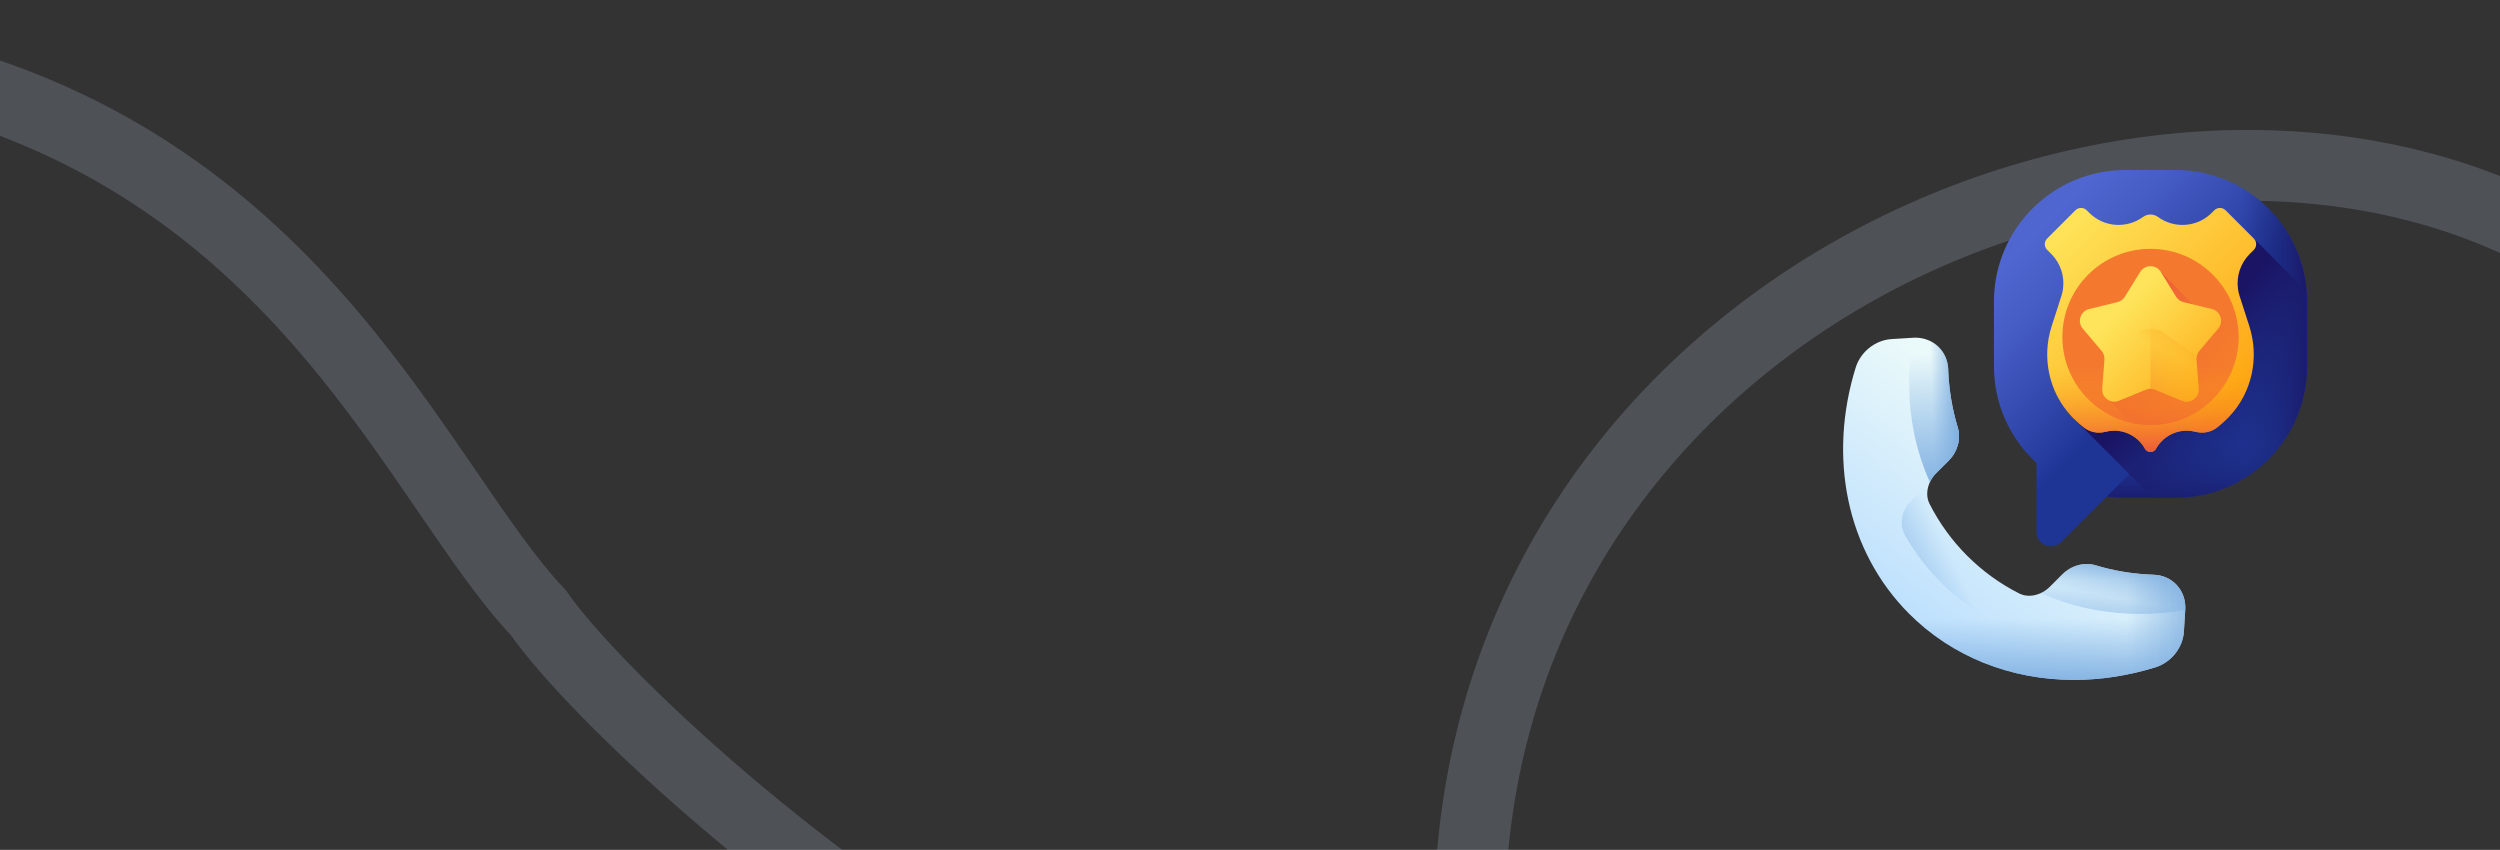 <svg width="353" height="120" viewBox="0 0 353 120" fill="none" xmlns="http://www.w3.org/2000/svg">
<rect x="0" y="0" width="353" height="120" fill="#333333" stroke="none"/>
<g clip-path="url(#clip0_241_7055)">
<path opacity="0.2" d="M-11 10.5C43 24 59 68.5 76 86.5C92 109.5 200 202.501 208 119.501C216 36.501 315 0 368.5 39" stroke="#BCCCE5" stroke-width="10" stroke-linecap="round"/>
<path d="M292.847 96C283.857 96 275.592 92.687 269.576 86.67C265.219 82.314 262.241 76.732 260.963 70.529C259.728 64.534 260.096 58.09 262.026 51.894C262.719 49.671 264.798 48.02 267.082 47.878L270.132 47.689C270.24 47.682 270.346 47.679 270.452 47.679C273.007 47.679 275.001 49.598 275.089 52.144C275.187 54.969 275.638 57.728 276.429 60.342C276.92 61.965 276.425 63.773 275.138 65.061L273.406 66.792C272.172 68.027 271.778 69.813 272.448 71.135C273.827 73.856 275.617 76.326 277.769 78.477C279.92 80.629 282.39 82.419 285.111 83.798C285.535 84.013 286.008 84.122 286.516 84.122C287.568 84.122 288.639 83.654 289.454 82.839L291.185 81.108C292.123 80.171 293.385 79.633 294.648 79.633C295.078 79.633 295.501 79.695 295.904 79.817C298.518 80.608 301.277 81.059 304.102 81.157C305.386 81.201 306.55 81.729 307.38 82.643C308.22 83.57 308.639 84.802 308.557 86.114L308.368 89.164C308.226 91.448 306.574 93.527 304.352 94.22C300.56 95.401 296.689 96 292.847 96Z" fill="url(#paint0_linear_241_7055)"/>
<path d="M292.847 96C283.857 96 275.592 92.687 269.576 86.67C265.219 82.314 262.241 76.732 260.963 70.529C259.728 64.534 260.096 58.09 262.026 51.894C262.719 49.671 264.798 48.02 267.082 47.878L270.132 47.689C270.24 47.682 270.346 47.679 270.452 47.679C273.007 47.679 275.001 49.598 275.089 52.144C275.187 54.969 275.638 57.728 276.429 60.342C276.92 61.965 276.425 63.773 275.138 65.061L273.406 66.792C272.172 68.027 271.778 69.813 272.448 71.135C273.827 73.856 275.617 76.326 277.769 78.477C279.92 80.629 282.39 82.419 285.111 83.798C285.535 84.013 286.008 84.122 286.516 84.122C287.568 84.122 288.639 83.654 289.454 82.839L291.185 81.108C292.123 80.171 293.385 79.633 294.648 79.633C295.078 79.633 295.501 79.695 295.904 79.817C298.518 80.608 301.277 81.059 304.102 81.157C305.386 81.201 306.55 81.729 307.38 82.643C308.22 83.57 308.639 84.802 308.557 86.114L308.368 89.164C308.226 91.448 306.574 93.527 304.352 94.22C300.56 95.401 296.689 96 292.847 96Z" fill="url(#paint1_linear_241_7055)"/>
<path d="M302.165 86.683C304.293 86.683 306.429 86.498 308.556 86.134L308.558 86.114C308.639 84.802 308.221 83.57 307.38 82.644C306.55 81.729 305.386 81.201 304.102 81.157C301.277 81.059 298.518 80.609 295.904 79.817C295.501 79.696 295.078 79.634 294.648 79.634C293.385 79.634 292.123 80.171 291.185 81.108L289.454 82.84C289.073 83.221 288.635 83.525 288.169 83.742C292.441 85.667 297.191 86.683 302.165 86.683Z" fill="url(#paint2_linear_241_7055)"/>
<path d="M302.165 86.683C304.293 86.683 306.429 86.498 308.556 86.134L308.558 86.114C308.639 84.802 308.221 83.57 307.38 82.644C306.55 81.729 305.386 81.201 304.102 81.157C301.277 81.059 298.518 80.609 295.904 79.817C295.501 79.696 295.078 79.634 294.648 79.634C293.385 79.634 292.123 80.171 291.185 81.108L289.454 82.84C289.073 83.221 288.635 83.525 288.169 83.742C292.441 85.667 297.191 86.683 302.165 86.683Z" fill="url(#paint3_linear_241_7055)"/>
<path d="M272.502 68.08C272.717 67.617 273.021 67.178 273.407 66.792L275.138 65.061C276.425 63.773 276.92 61.965 276.429 60.342C275.638 57.728 275.187 54.969 275.089 52.144C275.001 49.598 273.008 47.679 270.452 47.679C270.347 47.679 270.24 47.682 270.132 47.689L270.114 47.69C269.333 52.256 269.383 56.852 270.281 61.212C270.774 63.605 271.521 65.906 272.502 68.08Z" fill="url(#paint4_linear_241_7055)"/>
<path d="M272.502 68.08C272.717 67.617 273.021 67.178 273.407 66.792L275.138 65.061C276.425 63.773 276.92 61.965 276.429 60.342C275.638 57.728 275.187 54.969 275.089 52.144C275.001 49.598 273.008 47.679 270.452 47.679C270.347 47.679 270.24 47.682 270.132 47.689L270.114 47.69C269.333 52.256 269.383 56.852 270.281 61.212C270.774 63.605 271.521 65.906 272.502 68.08Z" fill="url(#paint5_linear_241_7055)"/>
<path d="M285.324 86.562L288.122 83.764C287.607 83.996 287.059 84.122 286.516 84.122C286.008 84.122 285.535 84.013 285.111 83.798C282.39 82.419 279.92 80.629 277.769 78.477C275.618 76.326 273.827 73.856 272.448 71.135C271.993 70.238 272.03 69.129 272.484 68.122L269.683 70.923C268.419 72.188 268.161 74.143 269.051 75.694C270.418 78.075 272.089 80.266 274.035 82.212C275.988 84.165 278.18 85.833 280.556 87.195C282.106 88.084 284.06 87.826 285.324 86.562Z" fill="url(#paint6_linear_241_7055)"/>
<path d="M304.102 81.157C301.277 81.059 298.518 80.609 295.904 79.817C295.5 79.696 295.078 79.634 294.648 79.634C293.772 79.634 292.896 79.893 292.129 80.364V95.992C292.368 95.997 292.607 96 292.847 96C296.689 96 300.56 95.401 304.352 94.22C306.574 93.528 308.226 91.449 308.368 89.165L308.557 86.114C308.639 84.802 308.22 83.57 307.38 82.644C306.55 81.729 305.386 81.202 304.102 81.157Z" fill="url(#paint7_linear_241_7055)"/>
<path d="M307.172 24H300.127C289.865 24 281.546 32.319 281.546 42.581V51.704C281.546 57.116 283.862 61.986 287.554 65.382V75.103C287.554 76.921 289.751 77.831 291.036 76.546L297.487 70.095C298.35 70.218 299.23 70.285 300.127 70.285H307.172C317.434 70.285 325.753 61.966 325.753 51.704V42.581C325.753 32.319 317.434 24 307.172 24Z" fill="url(#paint8_linear_241_7055)"/>
<path d="M315.544 52.038L297.487 70.096C298.349 70.218 299.23 70.285 300.127 70.285H307.172C317.322 70.285 325.566 62.145 325.745 52.038H315.544Z" fill="url(#paint9_linear_241_7055)"/>
<path d="M309.6 24.158V70.127C318.715 68.938 325.753 61.143 325.753 51.704V42.581C325.753 33.142 318.715 25.348 309.6 24.158Z" fill="url(#paint10_linear_241_7055)"/>
<path d="M292.819 59.1L304.003 70.285H307.172C317.434 70.285 325.753 61.966 325.753 51.704V42.581C325.753 42.094 325.734 41.613 325.698 41.136L318.24 33.679L292.819 59.1Z" fill="url(#paint11_linear_241_7055)"/>
<path d="M317.606 46.058C319.037 50.5 317.989 55.398 314.783 58.789C314.683 58.895 314.581 58.999 314.478 59.103C314.03 59.551 313.561 59.965 313.074 60.346C312.214 61.02 311.089 61.252 310.032 60.974C309.611 60.864 309.186 60.81 308.765 60.81C306.998 60.81 305.322 61.757 304.429 63.359C304.382 63.443 304.326 63.515 304.262 63.574C304.092 63.737 303.872 63.816 303.65 63.816C303.428 63.816 303.208 63.737 303.037 63.574C302.973 63.515 302.917 63.443 302.87 63.359C301.978 61.757 300.301 60.81 298.534 60.81C298.114 60.81 297.689 60.864 297.267 60.974C296.211 61.252 295.085 61.02 294.225 60.346C293.739 59.965 293.27 59.551 292.822 59.103C292.718 58.999 292.617 58.895 292.517 58.789C289.311 55.398 288.262 50.5 289.694 46.058L291.07 41.788C291.173 41.469 291.247 41.146 291.292 40.822C291.55 39.018 290.953 37.172 289.637 35.857L289.059 35.279C288.617 34.837 288.617 34.12 289.059 33.679L293.045 29.693C293.487 29.251 294.203 29.251 294.647 29.694L294.997 30.044C297.082 32.13 300.316 32.295 302.585 30.639C303.222 30.174 304.077 30.174 304.715 30.639C306.984 32.295 310.218 32.13 312.303 30.044L312.653 29.694C313.096 29.252 313.813 29.252 314.256 29.694L318.24 33.679C318.682 34.121 318.682 34.837 318.24 35.279L317.662 35.857C316.347 37.172 315.75 39.018 316.008 40.822C316.053 41.146 316.126 41.469 316.23 41.788L317.606 46.058Z" fill="url(#paint12_linear_241_7055)"/>
<path d="M303.65 60.017C310.52 60.017 316.09 54.447 316.09 47.576C316.09 40.706 310.52 35.136 303.65 35.136C296.779 35.136 291.209 40.706 291.209 47.576C291.209 54.447 296.779 60.017 303.65 60.017Z" fill="#F4792F"/>
<path d="M316.089 47.522L313.532 44.965L311.084 44.378L305.106 38.4L297.65 56.33L301.064 59.744C305.044 60.586 309.356 59.465 312.447 56.374C314.89 53.93 316.103 50.724 316.089 47.522Z" fill="url(#paint13_linear_241_7055)"/>
<path d="M292.516 58.789C292.616 58.895 292.718 58.999 292.821 59.103C293.269 59.551 293.738 59.965 294.225 60.346C295.085 61.02 296.21 61.252 297.267 60.974C297.689 60.864 298.114 60.81 298.534 60.81C300.301 60.81 301.978 61.757 302.87 63.359C302.917 63.443 302.973 63.515 303.037 63.574C303.207 63.737 303.428 63.816 303.65 63.816C303.872 63.816 304.092 63.737 304.262 63.574C304.326 63.515 304.382 63.443 304.429 63.359C305.321 61.757 306.998 60.81 308.765 60.81C309.185 60.81 309.61 60.864 310.032 60.974C311.089 61.252 312.214 61.02 313.074 60.346C313.561 59.965 314.03 59.551 314.478 59.103C314.581 58.999 314.683 58.895 314.783 58.789C317.929 55.461 318.996 50.681 317.681 46.306H289.618C288.303 50.681 289.37 55.461 292.516 58.789Z" fill="url(#paint14_linear_241_7055)"/>
<path d="M303.001 55.028L299.196 56.587C298.019 57.069 296.745 56.144 296.84 54.876L297.147 50.775C297.181 50.327 297.037 49.884 296.746 49.541L294.088 46.404C293.265 45.434 293.752 43.937 294.988 43.635L298.982 42.66C299.419 42.553 299.796 42.279 300.032 41.897L302.194 38.4C302.863 37.317 304.437 37.317 305.106 38.4L307.267 41.897C307.504 42.279 307.881 42.553 308.318 42.66L312.312 43.635C313.548 43.937 314.034 45.434 313.212 46.404L310.553 49.541C310.263 49.884 310.119 50.327 310.152 50.775L310.459 54.876C310.554 56.144 309.281 57.069 308.103 56.587L304.299 55.028C303.883 54.858 303.417 54.858 303.001 55.028Z" fill="url(#paint15_linear_241_7055)"/>
<path d="M299.196 56.588L303.001 55.029C303.417 54.858 303.883 54.858 304.298 55.029L308.103 56.588C309.28 57.07 310.554 56.145 310.459 54.876L310.152 50.776C310.139 50.61 310.152 50.444 310.187 50.284L305.611 47.055C304.435 46.225 302.864 46.225 301.688 47.055L297.112 50.284C297.147 50.444 297.16 50.61 297.147 50.776L296.84 54.876C296.745 56.145 298.019 57.07 299.196 56.588Z" fill="url(#paint16_linear_241_7055)"/>
<path d="M304.299 55.028L308.103 56.587C309.281 57.07 310.554 56.144 310.459 54.876L310.152 50.776C310.118 50.327 310.263 49.884 310.553 49.541L313.211 46.404C314.034 45.434 313.547 43.937 312.311 43.635L308.317 42.66C307.881 42.553 307.504 42.279 307.267 41.897L305.105 38.4C304.771 37.858 304.21 37.588 303.65 37.588V54.9C303.87 54.901 304.091 54.943 304.299 55.028Z" fill="url(#paint17_linear_241_7055)"/>
</g>
<defs>
<linearGradient id="paint0_linear_241_7055" x1="290.203" y1="64.119" x2="267.615" y2="95.178" gradientUnits="userSpaceOnUse">
<stop stop-color="#EAF9FA"/>
<stop offset="1" stop-color="#B3DAFE"/>
</linearGradient>
<linearGradient id="paint1_linear_241_7055" x1="284.407" y1="87.389" x2="284.407" y2="97.569" gradientUnits="userSpaceOnUse">
<stop stop-color="#7BACDF" stop-opacity="0"/>
<stop offset="1" stop-color="#7BACDF"/>
</linearGradient>
<linearGradient id="paint2_linear_241_7055" x1="298.368" y1="81.733" x2="298.368" y2="93.099" gradientUnits="userSpaceOnUse">
<stop stop-color="#7BACDF" stop-opacity="0"/>
<stop offset="1" stop-color="#7BACDF"/>
</linearGradient>
<linearGradient id="paint3_linear_241_7055" x1="298.466" y1="84.378" x2="299.454" y2="79.013" gradientUnits="userSpaceOnUse">
<stop stop-color="#7BACDF" stop-opacity="0"/>
<stop offset="1" stop-color="#7BACDF"/>
</linearGradient>
<linearGradient id="paint4_linear_241_7055" x1="272.561" y1="50.04" x2="273.879" y2="70.746" gradientUnits="userSpaceOnUse">
<stop stop-color="#7BACDF" stop-opacity="0"/>
<stop offset="1" stop-color="#7BACDF"/>
</linearGradient>
<linearGradient id="paint5_linear_241_7055" x1="272.864" y1="57.83" x2="276.958" y2="57.689" gradientUnits="userSpaceOnUse">
<stop stop-color="#7BACDF" stop-opacity="0"/>
<stop offset="1" stop-color="#7BACDF"/>
</linearGradient>
<linearGradient id="paint6_linear_241_7055" x1="275.743" y1="78.934" x2="263.955" y2="84.369" gradientUnits="userSpaceOnUse">
<stop stop-color="#7BACDF" stop-opacity="0"/>
<stop offset="1" stop-color="#7BACDF"/>
</linearGradient>
<linearGradient id="paint7_linear_241_7055" x1="300.318" y1="87.817" x2="311.99" y2="87.817" gradientUnits="userSpaceOnUse">
<stop stop-color="#7BACDF" stop-opacity="0"/>
<stop offset="1" stop-color="#7BACDF"/>
</linearGradient>
<linearGradient id="paint8_linear_241_7055" x1="285.869" y1="34.634" x2="304.293" y2="53.058" gradientUnits="userSpaceOnUse">
<stop stop-color="#4F66D0"/>
<stop offset="0.267" stop-color="#465DC6"/>
<stop offset="0.73" stop-color="#2F45A9"/>
<stop offset="1" stop-color="#1F3596"/>
</linearGradient>
<linearGradient id="paint9_linear_241_7055" x1="311.616" y1="62.719" x2="311.616" y2="71.849" gradientUnits="userSpaceOnUse">
<stop stop-color="#192A7D" stop-opacity="0"/>
<stop offset="0.514" stop-color="#1A2172" stop-opacity="0.514"/>
<stop offset="1" stop-color="#1B1464"/>
</linearGradient>
<linearGradient id="paint10_linear_241_7055" x1="316.435" y1="47.143" x2="326.382" y2="47.143" gradientUnits="userSpaceOnUse">
<stop stop-color="#192A7D" stop-opacity="0"/>
<stop offset="0.514" stop-color="#1A2172" stop-opacity="0.514"/>
<stop offset="1" stop-color="#1B1464"/>
</linearGradient>
<linearGradient id="paint11_linear_241_7055" x1="324.299" y1="63.66" x2="308.582" y2="49.73" gradientUnits="userSpaceOnUse">
<stop stop-color="#192A7D" stop-opacity="0"/>
<stop offset="0.514" stop-color="#1A2172" stop-opacity="0.514"/>
<stop offset="1" stop-color="#1B1464"/>
</linearGradient>
<linearGradient id="paint12_linear_241_7055" x1="290.939" y1="31.799" x2="315.508" y2="56.368" gradientUnits="userSpaceOnUse">
<stop stop-color="#FEE45A"/>
<stop offset="1" stop-color="#FEA613"/>
</linearGradient>
<linearGradient id="paint13_linear_241_7055" x1="323.603" y1="63.162" x2="293.862" y2="42.739" gradientUnits="userSpaceOnUse">
<stop stop-color="#FEA613" stop-opacity="0"/>
<stop offset="1" stop-color="#E94444"/>
</linearGradient>
<linearGradient id="paint14_linear_241_7055" x1="303.65" y1="51.953" x2="303.65" y2="65.412" gradientUnits="userSpaceOnUse">
<stop stop-color="#FEA613" stop-opacity="0"/>
<stop offset="1" stop-color="#E94444"/>
</linearGradient>
<linearGradient id="paint15_linear_241_7055" x1="299.163" y1="44.086" x2="312.438" y2="57.361" gradientUnits="userSpaceOnUse">
<stop stop-color="#FEE45A"/>
<stop offset="1" stop-color="#FEA613"/>
</linearGradient>
<linearGradient id="paint16_linear_241_7055" x1="305.453" y1="49.543" x2="310.465" y2="39.59" gradientUnits="userSpaceOnUse">
<stop stop-color="#FEA613" stop-opacity="0"/>
<stop offset="1" stop-color="#E94444"/>
</linearGradient>
<linearGradient id="paint17_linear_241_7055" x1="306.191" y1="47.421" x2="292.991" y2="58.504" gradientUnits="userSpaceOnUse">
<stop stop-color="#FEA613" stop-opacity="0"/>
<stop offset="1" stop-color="#E94444"/>
</linearGradient>
<clipPath id="clip0_241_7055">
<rect width="353" height="120" fill="white"/>
</clipPath>
</defs>
</svg>
